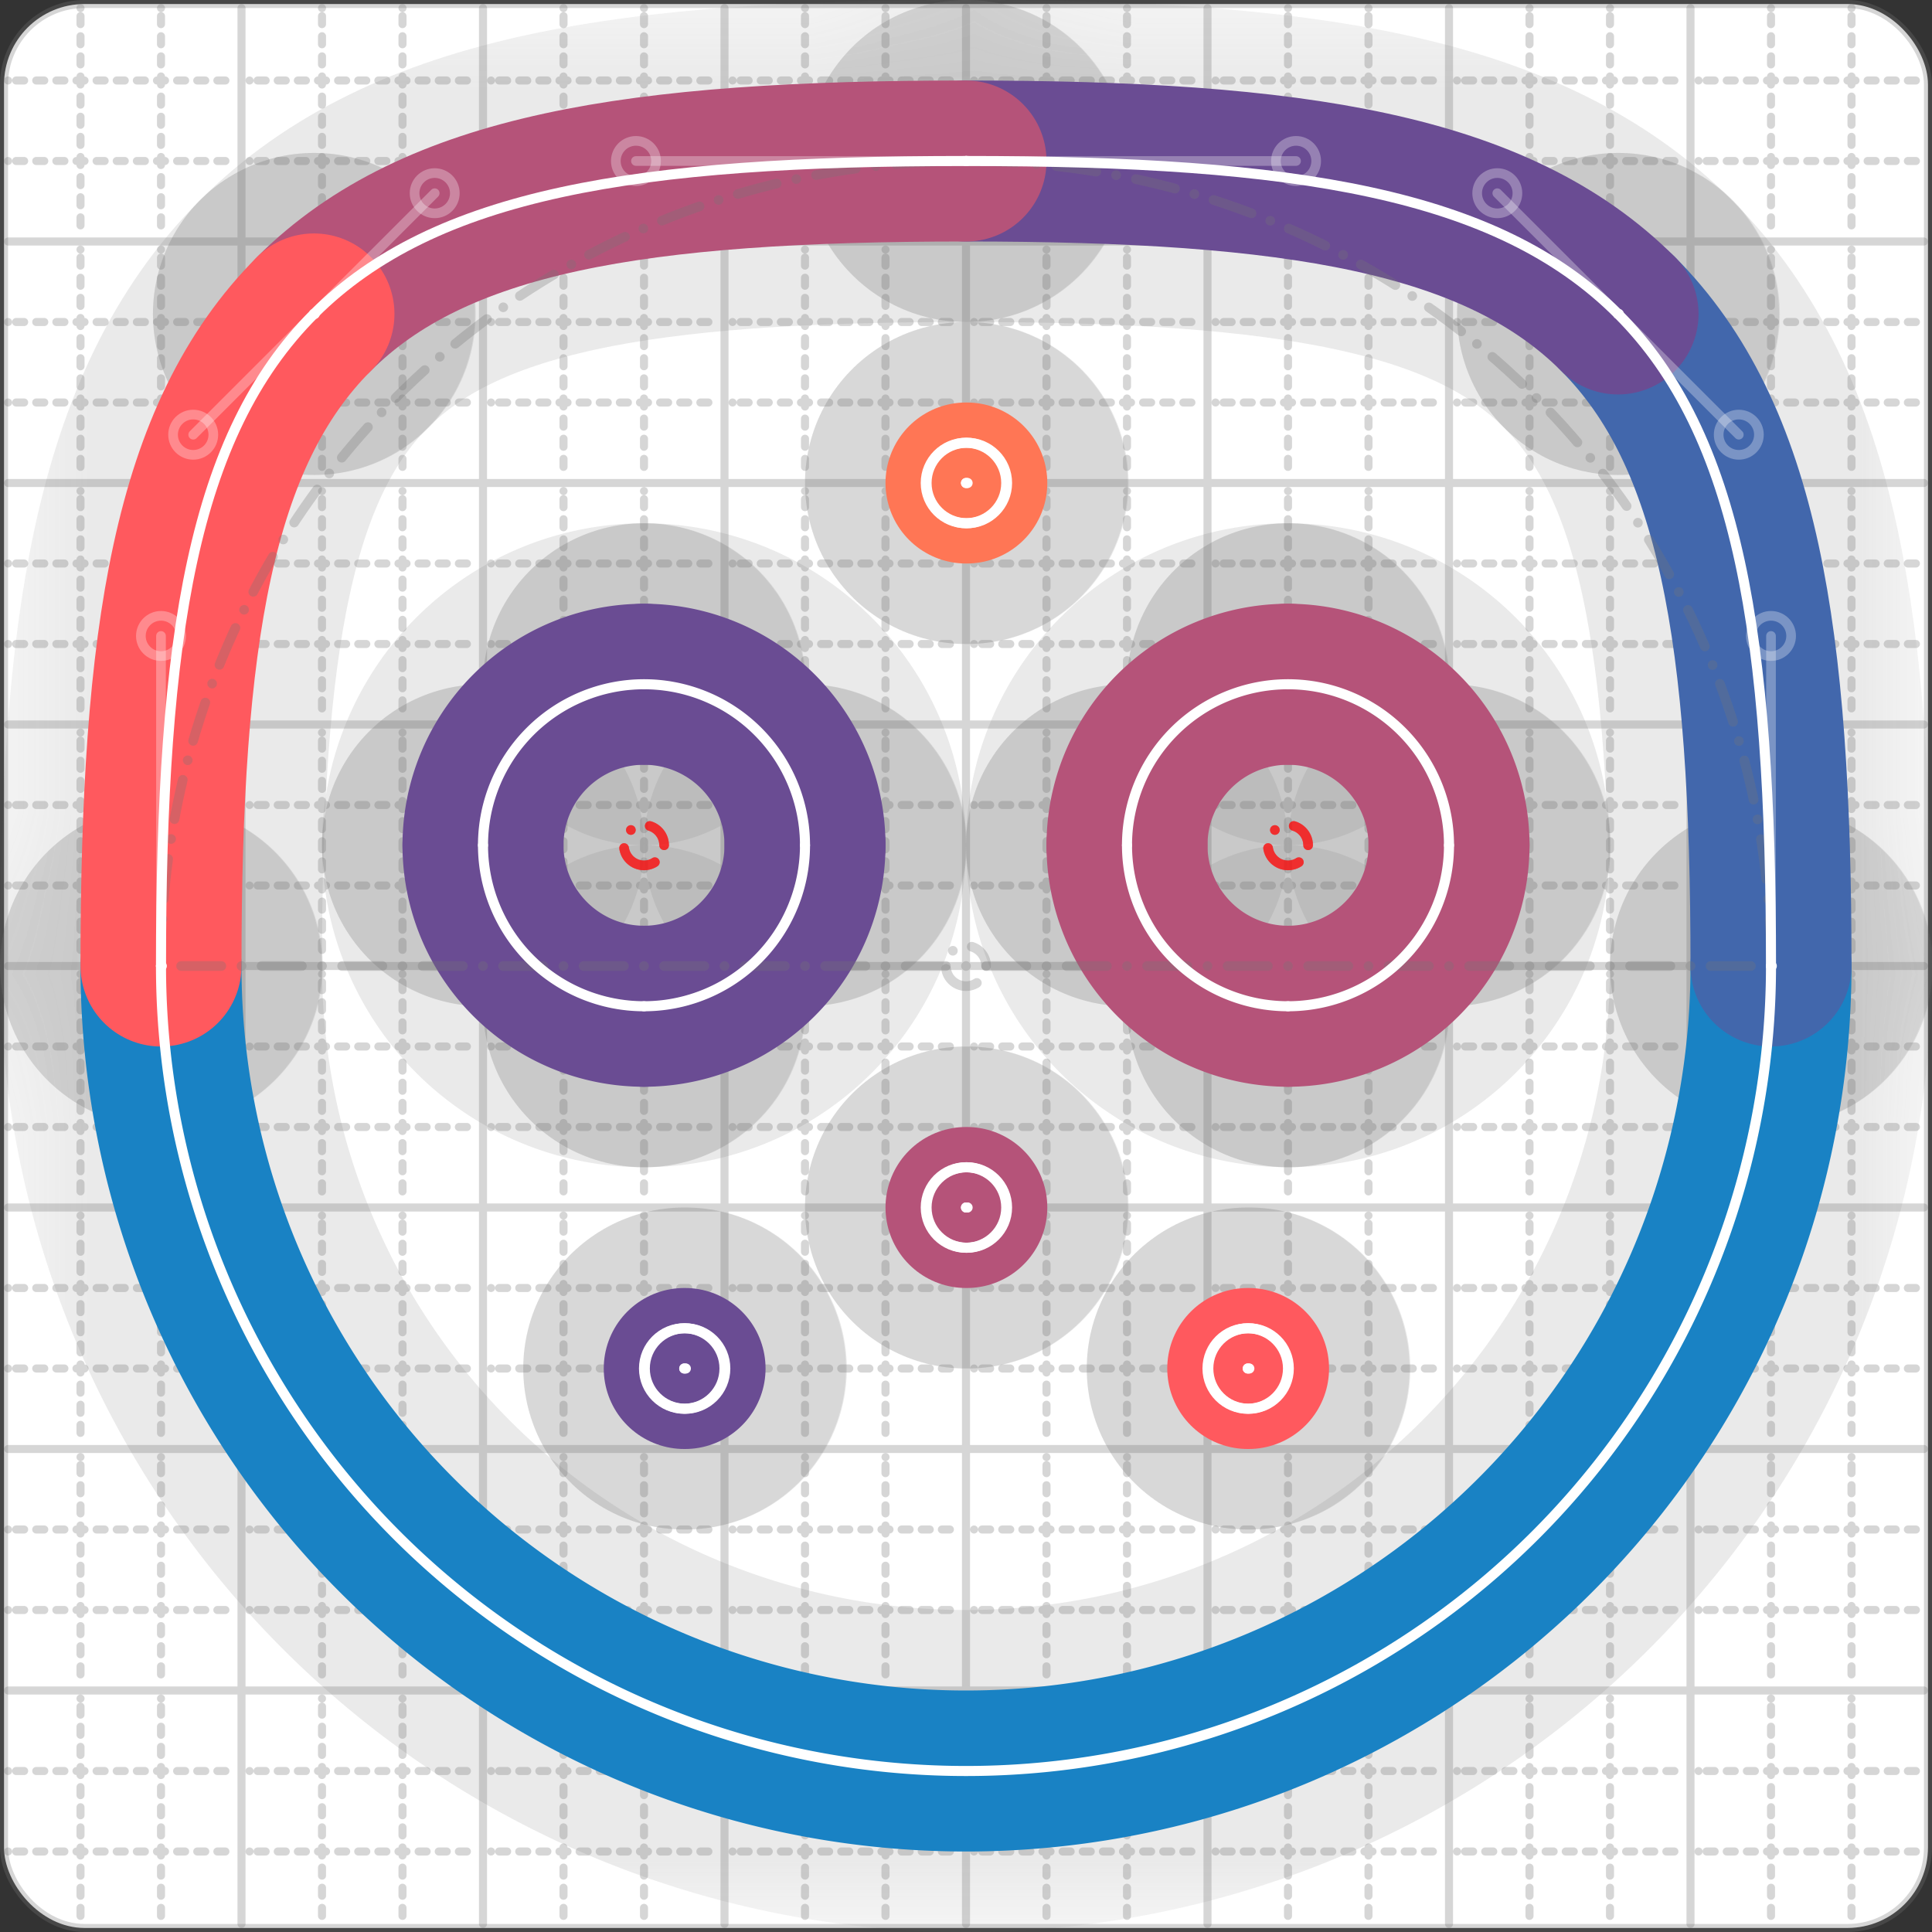 <svg xmlns="http://www.w3.org/2000/svg" width="24" height="24" viewBox="0 0 24 24" fill="none" stroke="currentColor" stroke-width="2" stroke-linecap="round" stroke-linejoin="round"><rect x="0" y="0" width="24" height="24" fill="#333333" stroke="none"/><style>
  @media screen and (prefers-color-scheme: light) {
    .svg-preview-grid-rect { fill: none }
  }
  @media screen and (prefers-color-scheme: dark) {
    .svg-preview-grid-rect { fill: none }
    .svg
    .svg-preview-grid-group,
    .svg-preview-radii-group,
    .svg-preview-shadow-mask-group,
    .svg-preview-shadow-group {
      stroke: #fff;
    }
  }
</style><g class="svg-preview-grid-group" stroke-linecap="butt" stroke-width="0.1" stroke="#777" stroke-opacity="0.3"><rect class="svg-preview-grid-rect" width="23.9" height="23.9" x="0.05" y="0.05" rx="1" fill="#fff"></rect><path stroke-dasharray="0 0.1 0.1 0.15 0.1 0.15 0.1 0.15 0.1 0.15 0.1 0.15 0.1 0.15 0.1 0.15 0.1 0.15 0.1 0.15 0.1 0.15 0.1 0.15 0 0.15" stroke-width="0.1" d="M0.1 1h23.8M1 0.1v23.8M0.1 2h23.8M2 0.1v23.8M0.1 4h23.8M4 0.1v23.8M0.1 5h23.8M5 0.1v23.8M0.1 7h23.8M7 0.1v23.8M0.1 8h23.8M8 0.1v23.8M0.1 10h23.8M10 0.1v23.8M0.1 11h23.8M11 0.1v23.8M0.1 13h23.8M13 0.1v23.8M0.1 14h23.8M14 0.1v23.8M0.1 16h23.8M16 0.1v23.8M0.1 17h23.8M17 0.1v23.8M0.1 19h23.8M19 0.1v23.8M0.1 20h23.8M20 0.1v23.8M0.1 22h23.8M22 0.1v23.8M0.1 23h23.8M23 0.1v23.8"></path><path d="M0.1 3h23.8M3 0.1v23.8M0.1 6h23.8M6 0.1v23.8M0.1 9h23.8M9 0.1v23.8M0.1 12h23.8M12 0.1v23.8M0.1 15h23.8M15 0.1v23.8M0.1 18h23.8M18 0.1v23.8M0.1 21h23.8M21 0.1v23.8"></path></g><g class="svg-preview-shadow-mask-group" stroke-width="4" stroke="#777" stroke-opacity="0.15"><mask id="svg-preview-shadow-mask-0" maskUnits="userSpaceOnUse" stroke-opacity="1" stroke-width="4" stroke="#000"><rect x="0" y="0" width="24" height="24" fill="#fff" stroke="none" rx="1"></rect><path d="M2 12h.01M22 12h.01M20.1 3.9h.01M12 2h.01M3.9 3.9h.01"></path></mask><mask id="svg-preview-shadow-mask-1" maskUnits="userSpaceOnUse" stroke-opacity="1" stroke-width="4" stroke="#000"><rect x="0" y="0" width="24" height="24" fill="#fff" stroke="none" rx="1"></rect><path d="M12 6h.01M12.01 6h.01"></path></mask><mask id="svg-preview-shadow-mask-2" maskUnits="userSpaceOnUse" stroke-opacity="1" stroke-width="4" stroke="#000"><rect x="0" y="0" width="24" height="24" fill="#fff" stroke="none" rx="1"></rect><path d="M8 8.5h.01M10 10.5h.01M8 12.5h.01M6 10.5h.01"></path></mask><mask id="svg-preview-shadow-mask-3" maskUnits="userSpaceOnUse" stroke-opacity="1" stroke-width="4" stroke="#000"><rect x="0" y="0" width="24" height="24" fill="#fff" stroke="none" rx="1"></rect><path d="M16 8.5h.01M18 10.5h.01M16 12.5h.01M14 10.5h.01"></path></mask><mask id="svg-preview-shadow-mask-4" maskUnits="userSpaceOnUse" stroke-opacity="1" stroke-width="4" stroke="#000"><rect x="0" y="0" width="24" height="24" fill="#fff" stroke="none" rx="1"></rect><path d="M8.5 17h.01M8.51 17h.01"></path></mask><mask id="svg-preview-shadow-mask-5" maskUnits="userSpaceOnUse" stroke-opacity="1" stroke-width="4" stroke="#000"><rect x="0" y="0" width="24" height="24" fill="#fff" stroke="none" rx="1"></rect><path d="M12 15h.01M12.01 15h.01"></path></mask><mask id="svg-preview-shadow-mask-6" maskUnits="userSpaceOnUse" stroke-opacity="1" stroke-width="4" stroke="#000"><rect x="0" y="0" width="24" height="24" fill="#fff" stroke="none" rx="1"></rect><path d="M15.5 17h.01M15.51 17h.01"></path></mask></g><g class="svg-preview-shadow-group" stroke-width="4" stroke="#777" stroke-opacity="0.15"><path mask="url(#svg-preview-shadow-mask-0)" d="M 2 12 A10 10 0 1 0 22 12"></path><path mask="url(#svg-preview-shadow-mask-0)" d="M 22 12 C22 7.9 21.6 5.4 20.1 3.9"></path><path mask="url(#svg-preview-shadow-mask-0)" d="M 20.1 3.9 C18.6 2.4 16.1 2 12 2"></path><path mask="url(#svg-preview-shadow-mask-0)" d="M 12 2 C7.9 2 5.4 2.4 3.9 3.9"></path><path mask="url(#svg-preview-shadow-mask-0)" d="M 3.9 3.9 C2.4 5.4 2 7.9 2 12"></path><path mask="url(#svg-preview-shadow-mask-1)" d="M 12 6 L 12.01 6"></path><path mask="url(#svg-preview-shadow-mask-2)" d="M 8 8.5 A2 2 0 0 1 10 10.5"></path><path mask="url(#svg-preview-shadow-mask-2)" d="M 10 10.5 A2 2 0 0 1 8 12.5"></path><path mask="url(#svg-preview-shadow-mask-2)" d="M 8 12.5 A2 2 0 0 1 6 10.5"></path><path mask="url(#svg-preview-shadow-mask-2)" d="M 6 10.5 A2 2 0 0 1 8 8.5"></path><path mask="url(#svg-preview-shadow-mask-3)" d="M 16 8.5 A2 2 0 0 1 18 10.5"></path><path mask="url(#svg-preview-shadow-mask-3)" d="M 18 10.5 A2 2 0 0 1 16 12.5"></path><path mask="url(#svg-preview-shadow-mask-3)" d="M 16 12.5 A2 2 0 0 1 14 10.5"></path><path mask="url(#svg-preview-shadow-mask-3)" d="M 14 10.5 A2 2 0 0 1 16 8.5"></path><path mask="url(#svg-preview-shadow-mask-4)" d="M 8.5 17 L 8.51 17"></path><path mask="url(#svg-preview-shadow-mask-5)" d="M 12 15 L 12.01 15"></path><path mask="url(#svg-preview-shadow-mask-6)" d="M 15.5 17 L 15.51 17"></path><path d="M2 12h.01M22 12h.01M20.1 3.9h.01M12 2h.01M3.9 3.9h.01M12 6h.01M12.01 6h.01M8 8.5h.01M10 10.5h.01M8 12.5h.01M6 10.5h.01M16 8.5h.01M18 10.5h.01M16 12.5h.01M14 10.5h.01M8.5 17h.01M8.51 17h.01M12 15h.01M12.01 15h.01M15.5 17h.01M15.51 17h.01"></path></g><g class="svg-preview-handles-group" stroke-width="0.12" stroke="#777" stroke-opacity="0.6"><path d="M22 12 22 7.9"></path><circle cy="7.9" cx="22" r="0.25"></circle><path d="M20.1 3.9 21.6 5.4"></path><circle cy="5.4" cx="21.6" r="0.25"></circle><path d="M20.1 3.9 18.6 2.4"></path><circle cy="2.4" cx="18.6" r="0.25"></circle><path d="M12 2 16.1 2"></path><circle cy="2" cx="16.1" r="0.25"></circle><path d="M12 2 7.9 2"></path><circle cy="2" cx="7.9" r="0.25"></circle><path d="M3.9 3.9 5.4 2.4"></path><circle cy="2.4" cx="5.4" r="0.25"></circle><path d="M3.9 3.9 2.4 5.4"></path><circle cy="5.4" cx="2.4" r="0.25"></circle><path d="M2 12 2 7.9"></path><circle cy="7.9" cx="2" r="0.25"></circle></g><g class="svg-preview-colored-path-group"><path d="M 2 12 A10 10 0 1 0 22 12" stroke="#1982c4"></path><path d="M 22 12 C22 7.9 21.6 5.4 20.1 3.9" stroke="#4267AC"></path><path d="M 20.1 3.9 C18.6 2.4 16.1 2 12 2" stroke="#6a4c93"></path><path d="M 12 2 C7.9 2 5.4 2.4 3.9 3.9" stroke="#B55379"></path><path d="M 3.9 3.9 C2.4 5.4 2 7.9 2 12" stroke="#FF595E"></path><path d="M 12 6 L 12.01 6" stroke="#FF7655"></path><path d="M 8 8.5 A2 2 0 0 1 10 10.5" stroke="#6a4c93"></path><path d="M 10 10.5 A2 2 0 0 1 8 12.5" stroke="#6a4c93"></path><path d="M 8 12.5 A2 2 0 0 1 6 10.5" stroke="#6a4c93"></path><path d="M 6 10.5 A2 2 0 0 1 8 8.5" stroke="#6a4c93"></path><path d="M 16 8.5 A2 2 0 0 1 18 10.5" stroke="#B55379"></path><path d="M 18 10.5 A2 2 0 0 1 16 12.5" stroke="#B55379"></path><path d="M 16 12.5 A2 2 0 0 1 14 10.5" stroke="#B55379"></path><path d="M 14 10.5 A2 2 0 0 1 16 8.5" stroke="#B55379"></path><path d="M 8.5 17 L 8.51 17" stroke="#6a4c93"></path><path d="M 12 15 L 12.01 15" stroke="#B55379"></path><path d="M 15.5 17 L 15.51 17" stroke="#FF595E"></path></g><g class="svg-preview-radii-group" stroke-width="0.12" stroke-dasharray="0 0.25 0.25" stroke="#777" stroke-opacity="0.3"><path d="M2 12 12 12 22 12"></path><circle cy="12" cx="12" r="0.25" stroke-dasharray="0"></circle><circle cy="12" cx="12" r="10"></circle><circle cy="10.5" cx="8" r="0.25" stroke-dasharray="0" stroke="red"></circle><circle cy="10.5" cx="8" r="2"></circle><circle cy="10.5" cx="8" r="0.25" stroke-dasharray="0" stroke="red"></circle><circle cy="10.5" cx="8" r="2"></circle><circle cy="10.5" cx="8" r="0.25" stroke-dasharray="0" stroke="red"></circle><circle cy="10.5" cx="8" r="2"></circle><circle cy="10.5" cx="8" r="0.25" stroke-dasharray="0" stroke="red"></circle><circle cy="10.5" cx="8" r="2"></circle><circle cy="10.5" cx="16" r="0.25" stroke-dasharray="0" stroke="red"></circle><circle cy="10.5" cx="16" r="2"></circle><circle cy="10.5" cx="16" r="0.25" stroke-dasharray="0" stroke="red"></circle><circle cy="10.5" cx="16" r="2"></circle><circle cy="10.5" cx="16" r="0.25" stroke-dasharray="0" stroke="red"></circle><circle cy="10.5" cx="16" r="2"></circle><circle cy="10.5" cx="16" r="0.25" stroke-dasharray="0" stroke="red"></circle><circle cy="10.5" cx="16" r="2"></circle></g><g class="svg-preview-control-path-marker-mask-group" stroke-width="1" stroke="#000"><mask id="svg-preview-control-path-marker-mask-0" maskUnits="userSpaceOnUse"><rect x="0" y="0" width="24" height="24" fill="#fff" stroke="none" rx="1"></rect><path d="M2 12h.01"></path><path d="M22 12h.01"></path></mask><mask id="svg-preview-control-path-marker-mask-1" maskUnits="userSpaceOnUse"><rect x="0" y="0" width="24" height="24" fill="#fff" stroke="none" rx="1"></rect><path d="M22 12h.01"></path><path d="M20.1 3.9h.01"></path></mask><mask id="svg-preview-control-path-marker-mask-2" maskUnits="userSpaceOnUse"><rect x="0" y="0" width="24" height="24" fill="#fff" stroke="none" rx="1"></rect><path d="M20.1 3.9h.01"></path><path d="M12 2h.01"></path></mask><mask id="svg-preview-control-path-marker-mask-3" maskUnits="userSpaceOnUse"><rect x="0" y="0" width="24" height="24" fill="#fff" stroke="none" rx="1"></rect><path d="M12 2h.01"></path><path d="M3.9 3.9h.01"></path></mask><mask id="svg-preview-control-path-marker-mask-4" maskUnits="userSpaceOnUse"><rect x="0" y="0" width="24" height="24" fill="#fff" stroke="none" rx="1"></rect><path d="M3.9 3.9h.01"></path><path d="M2 12h.01"></path></mask><mask id="svg-preview-control-path-marker-mask-5" maskUnits="userSpaceOnUse"><rect x="0" y="0" width="24" height="24" fill="#fff" stroke="none" rx="1"></rect><path d="M12 6h.01"></path><path d="M12.01 6h.01"></path></mask><mask id="svg-preview-control-path-marker-mask-14" maskUnits="userSpaceOnUse"><rect x="0" y="0" width="24" height="24" fill="#fff" stroke="none" rx="1"></rect><path d="M8.5 17h.01"></path><path d="M8.51 17h.01"></path></mask><mask id="svg-preview-control-path-marker-mask-15" maskUnits="userSpaceOnUse"><rect x="0" y="0" width="24" height="24" fill="#fff" stroke="none" rx="1"></rect><path d="M12 15h.01"></path><path d="M12.01 15h.01"></path></mask><mask id="svg-preview-control-path-marker-mask-16" maskUnits="userSpaceOnUse"><rect x="0" y="0" width="24" height="24" fill="#fff" stroke="none" rx="1"></rect><path d="M15.5 17h.01"></path><path d="M15.51 17h.01"></path></mask></g><g class="svg-preview-control-path-group" stroke="#fff" stroke-width="0.125"><path mask="url(#svg-preview-control-path-marker-mask-0)" d="M 2 12 A10 10 0 1 0 22 12"></path><path mask="url(#svg-preview-control-path-marker-mask-1)" d="M 22 12 C22 7.9 21.6 5.4 20.1 3.9"></path><path mask="url(#svg-preview-control-path-marker-mask-2)" d="M 20.1 3.9 C18.6 2.4 16.1 2 12 2"></path><path mask="url(#svg-preview-control-path-marker-mask-3)" d="M 12 2 C7.9 2 5.4 2.4 3.9 3.9"></path><path mask="url(#svg-preview-control-path-marker-mask-4)" d="M 3.9 3.9 C2.4 5.4 2 7.9 2 12"></path><path mask="url(#svg-preview-control-path-marker-mask-5)" d="M 12 6 L 12.01 6"></path><path d="M 8 8.5 A2 2 0 0 1 10 10.5"></path><path d="M 10 10.5 A2 2 0 0 1 8 12.5"></path><path d="M 8 12.5 A2 2 0 0 1 6 10.5"></path><path d="M 6 10.5 A2 2 0 0 1 8 8.5"></path><path d="M 16 8.5 A2 2 0 0 1 18 10.5"></path><path d="M 18 10.5 A2 2 0 0 1 16 12.5"></path><path d="M 16 12.5 A2 2 0 0 1 14 10.5"></path><path d="M 14 10.5 A2 2 0 0 1 16 8.5"></path><path mask="url(#svg-preview-control-path-marker-mask-14)" d="M 8.5 17 L 8.51 17"></path><path mask="url(#svg-preview-control-path-marker-mask-15)" d="M 12 15 L 12.01 15"></path><path mask="url(#svg-preview-control-path-marker-mask-16)" d="M 15.5 17 L 15.51 17"></path></g><g class="svg-preview-control-path-marker-group" stroke="#fff" stroke-width="0.125"><path d="M2 12h.01M22 12h.01M22 12h.01M20.1 3.9h.01M20.1 3.9h.01M12 2h.01M12 2h.01M3.9 3.9h.01M3.9 3.9h.01M2 12h.01M12 6h.01M12.01 6h.01M8.5 17h.01M8.51 17h.01M12 15h.01M12.01 15h.01M15.5 17h.01M15.51 17h.01"></path><circle cx="12" cy="6" r="0.5"></circle><circle cx="12.01" cy="6" r="0.5"></circle><circle cx="8.5" cy="17" r="0.5"></circle><circle cx="8.51" cy="17" r="0.5"></circle><circle cx="12" cy="15" r="0.5"></circle><circle cx="12.01" cy="15" r="0.5"></circle><circle cx="15.5" cy="17" r="0.5"></circle><circle cx="15.51" cy="17" r="0.5"></circle></g><g class="svg-preview-handles-group" stroke-width="0.12" stroke="#FFF" stroke-opacity="0.3"><path d="M22 12 22 7.9"></path><circle cy="7.9" cx="22" r="0.25"></circle><path d="M20.1 3.9 21.6 5.4"></path><circle cy="5.4" cx="21.6" r="0.25"></circle><path d="M20.1 3.9 18.6 2.4"></path><circle cy="2.4" cx="18.6" r="0.25"></circle><path d="M12 2 16.1 2"></path><circle cy="2" cx="16.1" r="0.25"></circle><path d="M12 2 7.9 2"></path><circle cy="2" cx="7.9" r="0.25"></circle><path d="M3.9 3.9 5.4 2.4"></path><circle cy="2.4" cx="5.4" r="0.25"></circle><path d="M3.9 3.9 2.4 5.4"></path><circle cy="5.4" cx="2.4" r="0.25"></circle><path d="M2 12 2 7.9"></path><circle cy="7.9" cx="2" r="0.25"></circle></g></svg>